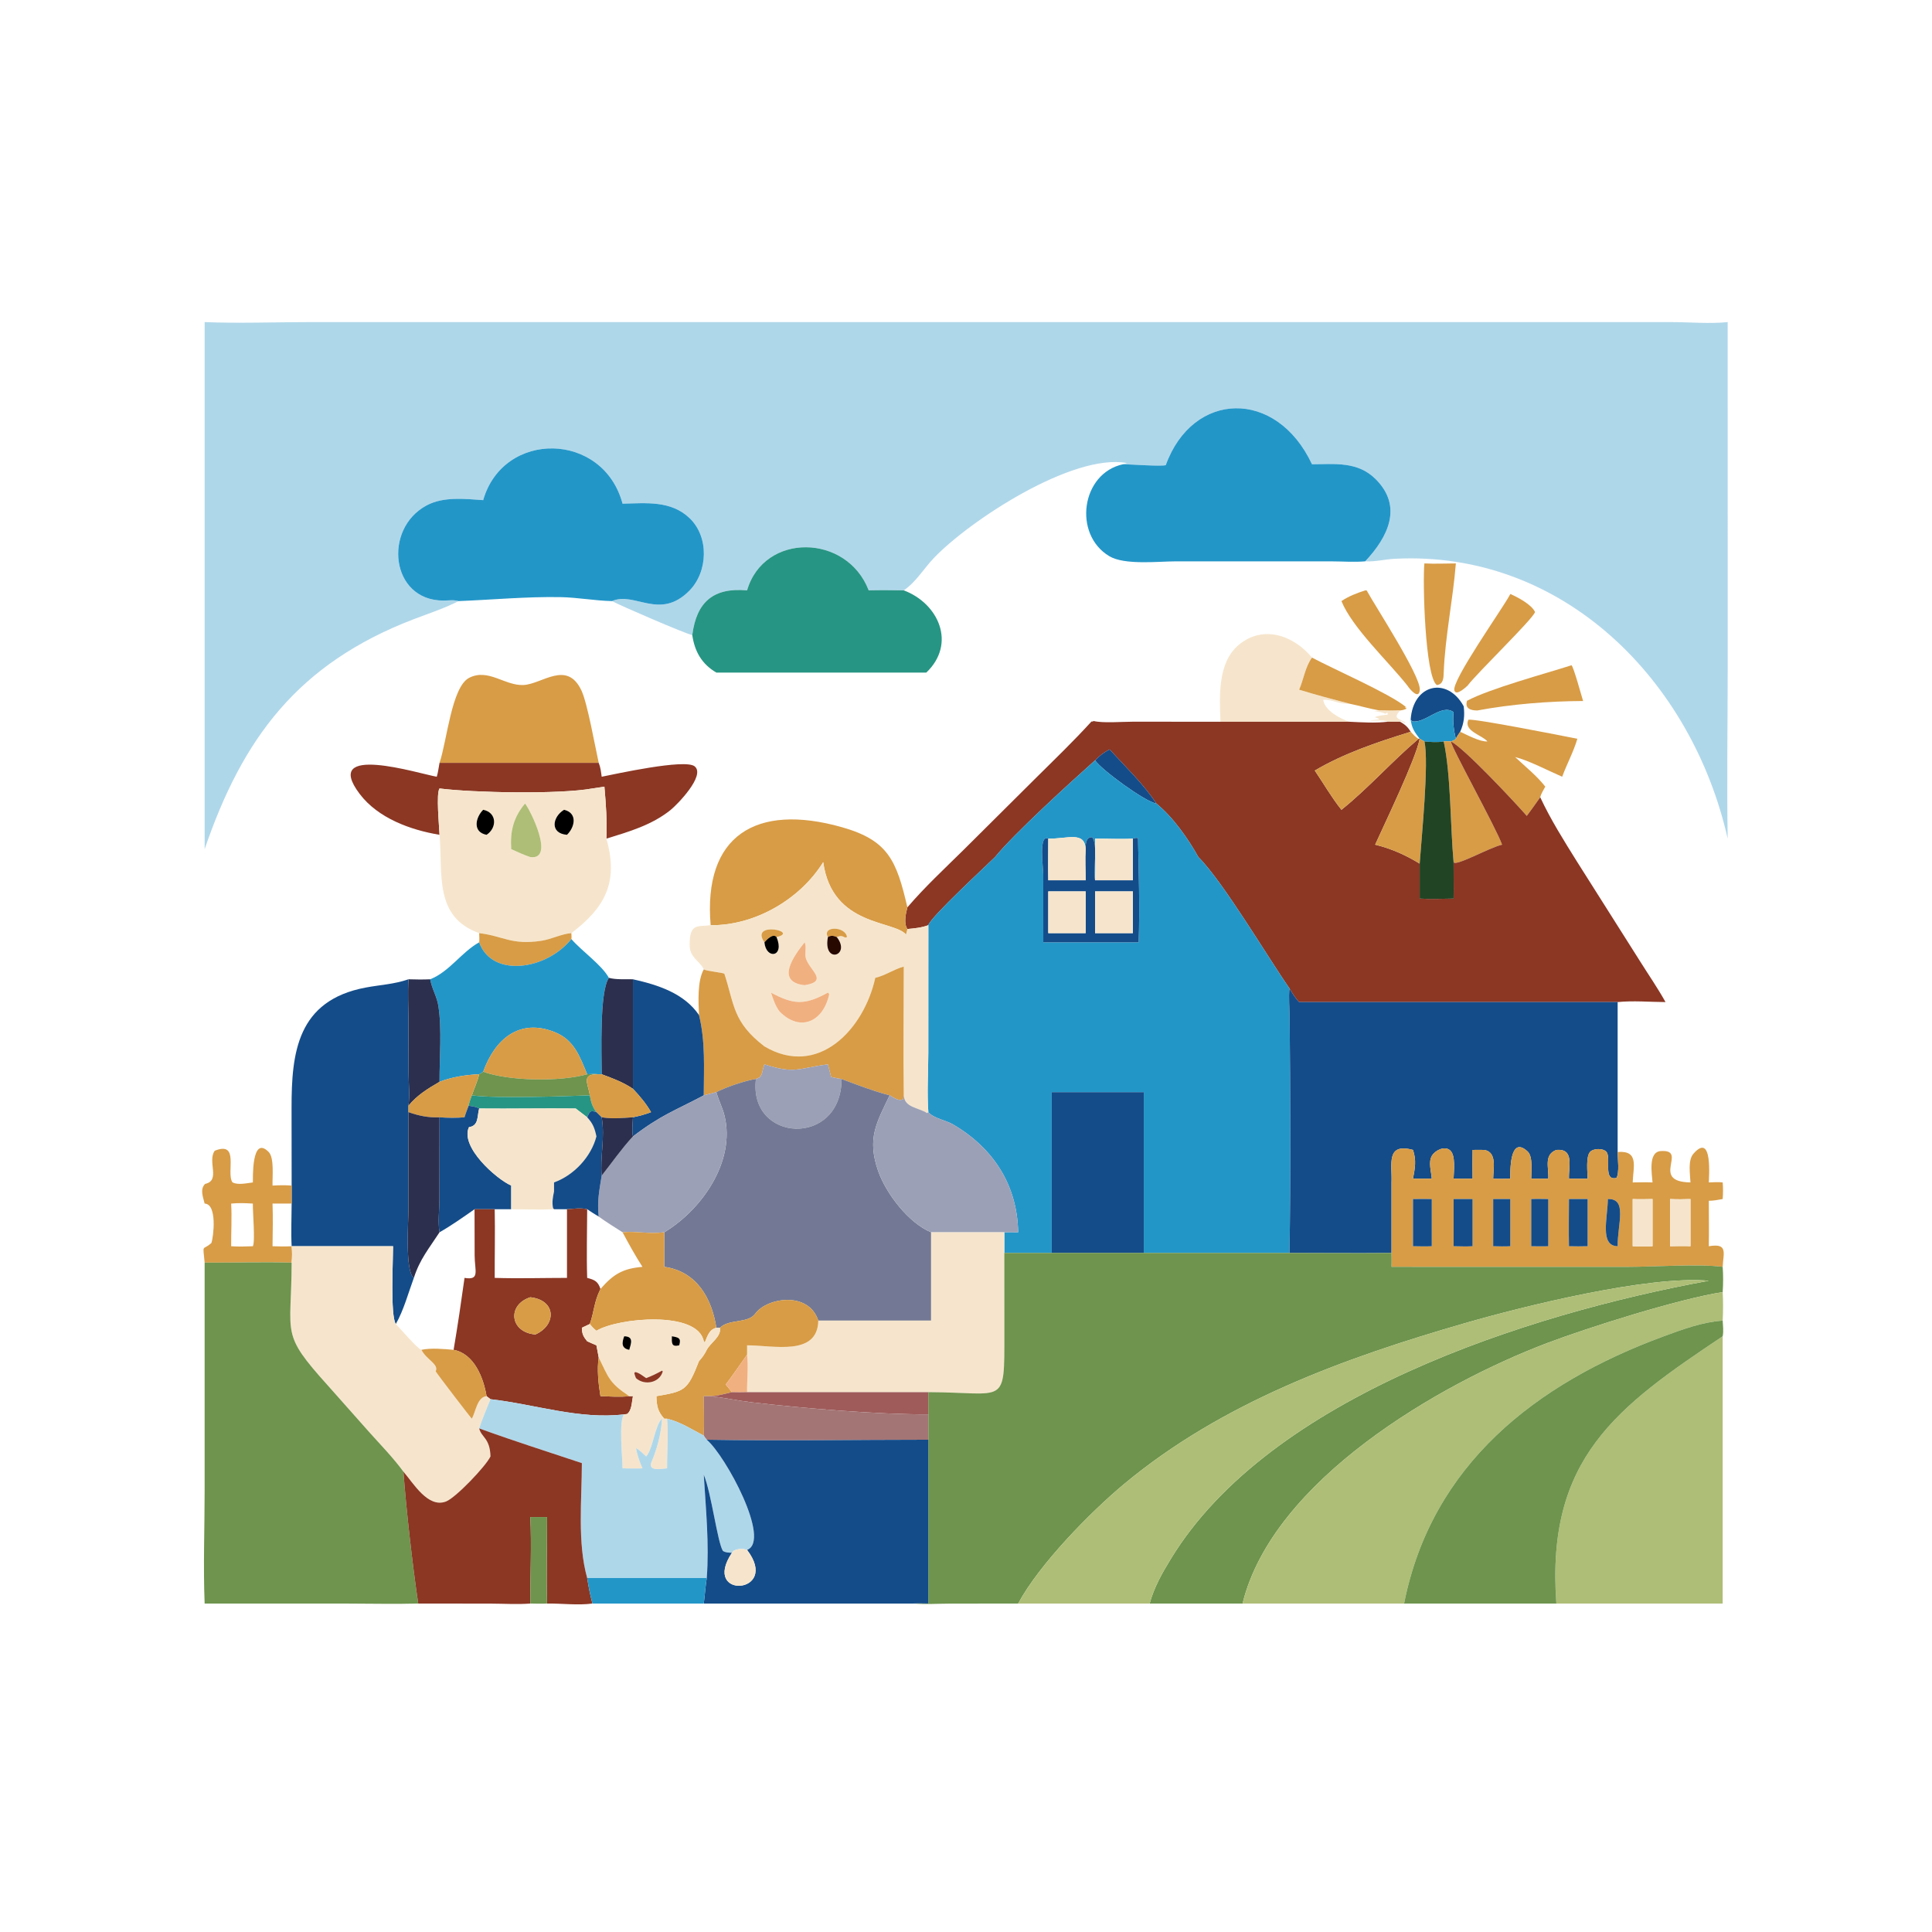 <?xml version="1.0" encoding="utf-8" ?>
<svg xmlns="http://www.w3.org/2000/svg" xmlns:xlink="http://www.w3.org/1999/xlink" width="1024" height="1024">
	<path fill="#AFD7EA" transform="scale(2 2)" d="M297.62 123.034L298.635 122.712C284.265 120.046 256.946 137.959 247.479 147.886C244.765 150.732 242.798 154.204 239.508 156.454C236.411 156.406 233.307 156.361 230.211 156.454C224.422 141.379 202.471 141.071 197.986 156.454C189.099 155.662 184.589 159.469 183.464 168.307C181.794 168.018 164.054 160.342 162.186 159.292C168.208 156.655 174.795 164.521 182.679 156.545C187.638 151.529 187.969 142.288 182.731 137.303C177.79 132.603 171.251 133.334 164.985 133.483C159.85 114.296 133.393 113.928 128.05 132.542C123.144 132.203 117.546 131.538 113.036 133.951C101.493 140.128 103.467 159.159 117.499 159.153C118.896 159.153 120.178 158.897 121.551 159.292C117.649 161.282 113.567 162.582 109.491 164.15C78.934 175.911 64.294 195.627 54.233 225.028L54.233 85.359C63.368 85.729 72.669 85.365 81.818 85.362L443.026 85.363C447.851 85.368 453.075 85.848 457.851 85.359L457.858 176.841C457.857 191.964 457.61 207.126 457.851 222.246C448.465 180.531 414.448 145.765 369.576 148.084C366.958 148.219 364.441 148.916 361.799 148.757C367.775 142.377 371.882 134.304 364.587 126.998C359.833 122.238 353.848 122.998 347.693 123.034C338.245 102.878 316.07 103.549 308.939 123.272C307.58 123.647 299.742 123.05 297.62 123.034Z"/>
	<path fill="#2396C8" transform="scale(2 2)" d="M361.799 148.757C358.895 149.017 355.859 148.77 352.936 148.767L311.553 148.765C306.981 148.765 298.045 149.821 293.981 147.396C284.287 141.612 286.531 125.391 297.62 123.034C299.742 123.05 307.58 123.647 308.939 123.272C316.07 103.549 338.245 102.878 347.693 123.034C353.848 122.998 359.833 122.238 364.587 126.998C371.882 134.304 367.775 142.377 361.799 148.757Z"/>
	<path fill="#2396C8" transform="scale(2 2)" d="M121.551 159.292C120.178 158.897 118.896 159.153 117.499 159.153C103.467 159.159 101.493 140.128 113.036 133.951C117.546 131.538 123.144 132.203 128.05 132.542C133.393 113.928 159.85 114.296 164.985 133.483C171.251 133.334 177.79 132.603 182.731 137.303C187.969 142.288 187.638 151.529 182.679 156.545C174.795 164.521 168.208 156.655 162.186 159.292C157.602 159.197 153.055 158.317 148.457 158.242C139.398 158.094 130.571 158.938 121.551 159.292Z"/>
	<path fill="#279583" transform="scale(2 2)" d="M230.211 156.454C233.307 156.361 236.411 156.406 239.508 156.454C248.711 159.896 253.523 170.559 245.483 178.239L189.837 178.239C185.97 175.989 184.075 172.603 183.464 168.307C184.589 159.469 189.099 155.662 197.986 156.454C202.471 141.071 224.422 141.379 230.211 156.454Z"/>
	<path fill="#D89C46" transform="scale(2 2)" d="M382.595 178.239C382.556 179.66 382.528 181.314 380.782 181.553C377.64 179.408 376.985 153.915 377.481 149.314C380.23 149.463 383.059 149.32 385.816 149.314C385.052 158.97 382.988 168.529 382.595 178.239Z"/>
	<path fill="#D89C46" transform="scale(2 2)" d="M355.496 159.292C357.518 157.949 359.508 157.205 361.799 156.454L362.182 156.474C364.51 160.736 376.471 179.09 376.263 182.768C376.102 185.59 373.61 182.695 372.996 181.714C367.951 175.337 358.348 166.357 355.496 159.292Z"/>
	<path fill="#D89C46" transform="scale(2 2)" d="M388.91 181.714C388.419 182.151 385.9 184.538 385.425 182.989C384.633 180.412 398.036 161.508 400.03 157.818L400.247 157.412C402.193 158.257 405.914 160.215 406.798 162.197C406.25 164.062 391.558 178.203 388.91 181.714Z"/>
	<path fill="#F6E5CC" transform="scale(2 2)" d="M347.693 174.269C345.883 176.768 345.496 179.997 344.29 182.78C348.693 184.132 353.111 185.301 357.562 186.472C355.132 186.759 353.019 185.301 350.664 185.459C351.025 188.29 355.155 190.459 357.562 191.267L323.437 191.267C323.195 184.586 322.626 175.691 328.226 170.942C334.664 165.483 342.82 168.359 347.693 174.269Z"/>
	<path fill="#D89C46" transform="scale(2 2)" d="M344.29 182.78C345.496 179.997 345.883 176.768 347.693 174.269C353.211 177.234 368.3 183.814 372.541 187.326L372.294 187.659L372.695 187.494L372.622 187.881C372.077 188.11 371.639 188.218 371.052 188.286C369.228 188.361 367.424 188.34 365.599 188.286C362.897 187.817 360.253 187.015 357.562 186.472C353.111 185.301 348.693 184.132 344.29 182.78Z"/>
	<path fill="#D89C46" transform="scale(2 2)" d="M391.486 188.286C389.772 188.268 388.129 187.803 388.783 185.71C394.855 182.469 409.6 178.505 416.466 176.299C417.013 176.718 419.123 184.433 419.537 185.774C410.322 185.818 400.551 186.602 391.486 188.286Z"/>
	<path fill="#D89C46" transform="scale(2 2)" d="M116.479 202.159C118.44 196.472 119.659 182.045 124.319 179.638C129.381 177.024 133.82 181.795 138.757 181.533C143.72 181.27 150.264 174.833 154.106 183.023C155.676 186.371 157.713 197.874 158.664 202.159L116.479 202.159Z"/>
	<path fill="#144C89" transform="scale(2 2)" d="M373.842 190.714C374.466 181.229 383.553 179.235 387.892 187.165C388.19 189.608 387.998 191.656 386.961 193.926C386.572 194.527 386.123 195.137 385.816 195.782C385.249 193.537 384.939 191.04 385.214 188.73C382.049 186.365 377.701 191.787 374.278 191.175L373.842 190.714Z"/>
	<path fill="#F6E5CC" transform="scale(2 2)" d="M367.77 191.267C366.539 190.675 364.501 191.097 363.103 190.978C364.658 190.633 366.904 190.87 364.321 190.064C365.372 189.596 366.652 189.533 367.787 189.373L367.652 188.794L367.194 189.154C366.199 188.723 365.189 188.604 364.126 188.443L365.599 188.286C367.424 188.34 369.228 188.361 371.052 188.286C369.119 190.376 370.505 190.343 372.507 191.492L372.232 191.599L371.04 191.013L371.052 191.267L367.77 191.267Z"/>
	<path fill="#2396C8" transform="scale(2 2)" d="M373.842 190.714L374.278 191.175C377.701 191.787 382.049 186.365 385.214 188.73C384.939 191.04 385.249 193.537 385.816 195.782C385.391 196.168 385.051 196.307 384.51 196.49C383.869 196.465 383.233 196.406 382.595 196.49C380.916 196.786 379.166 196.638 377.481 196.49L376.232 195.782L376.232 195.782C374.863 193.992 374.155 193.014 373.842 190.714Z"/>
	<path fill="#D89C46" transform="scale(2 2)" d="M385.816 195.782C386.123 195.137 386.572 194.527 386.961 193.926C388.666 194.703 392.262 196.64 394.187 196.49C392.85 194.832 387.739 193.721 389.145 190.741C390.594 190.359 414.449 195.064 418.016 195.782C417.008 199.235 415.234 202.463 413.993 205.844C410.491 204.33 405.013 201.476 401.532 200.629C404.26 203.213 407.18 205.492 409.517 208.463C409.053 209.345 408.417 210.31 408.173 211.275C407.024 212.949 405.816 214.581 404.615 216.218C401.469 212.603 387.922 198.134 384.51 196.49C384.414 197.684 396.531 219.492 398.064 223.848C394.656 224.63 385.678 229.729 385.214 228.47C384.342 219.057 384.527 205.374 382.595 196.49C383.233 196.406 383.869 196.465 384.51 196.49C385.051 196.307 385.391 196.168 385.816 195.782Z"/>
	<path fill="#8B3724" transform="scale(2 2)" d="M289.197 191.267L289.242 191.218L289.703 191.199L289.734 191.05C292.106 191.696 297.515 191.256 300.14 191.259L323.437 191.267L357.562 191.267C360.982 191.428 364.358 191.664 367.77 191.267L371.052 191.267C372.318 191.999 373.104 192.657 373.842 193.926L373.421 194.059C364.974 196.677 356.08 199.681 348.435 204.208C350.765 207.644 352.907 211.368 355.496 214.602C362.723 208.801 368.89 201.737 375.949 195.782L376.232 195.782L376.232 195.782C375.198 201.158 367.162 217.808 364.43 223.848C368.717 224.887 372.468 226.577 376.232 228.863L376.232 238.138C379.193 238.317 382.244 238.159 385.214 238.138C385.276 234.919 385.199 231.69 385.214 228.47C385.678 229.729 394.656 224.63 398.064 223.848C396.531 219.492 384.414 197.684 384.51 196.49C387.922 198.134 401.469 212.603 404.615 216.218C405.816 214.581 407.024 212.949 408.173 211.275C410.94 217.208 414.426 222.735 417.884 228.28L434.606 254.706C436.865 258.315 439.312 261.84 441.38 265.561C437.267 265.539 432.751 265.143 428.691 265.561L344.29 265.561C343.235 264.515 342.508 263.19 341.721 261.938C336.029 253.759 324.02 233.494 317.581 227.133C314.834 222.196 310.863 216.561 306.457 212.947C303.062 207.783 298.233 203.211 294.087 198.608C292.555 199.35 291.384 200.285 290.203 201.5C283.691 207.303 268.8 220.852 263.688 227.133C261.185 229.602 246.611 243.032 246.02 245.183C244.263 245.843 242.329 246.037 240.467 246.198C239.439 244.656 240.043 242.125 240.467 240.452C245.118 235.021 250.317 230.203 255.403 225.184L274.608 206.087C279.548 201.191 284.508 196.416 289.197 191.267Z"/>
	<path fill="#D89C46" transform="scale(2 2)" d="M348.435 204.208C356.08 199.681 364.974 196.677 373.421 194.059L373.842 193.926C374.458 194.564 375.129 195.402 375.949 195.782C368.89 201.737 362.723 208.801 355.496 214.602C352.907 211.368 350.765 207.644 348.435 204.208Z"/>
	<path fill="#D89C46" transform="scale(2 2)" d="M376.232 195.782L377.481 196.49C378.758 201.801 376.687 222.32 376.232 228.863C372.468 226.577 368.717 224.887 364.43 223.848C367.162 217.808 375.198 201.158 376.232 195.782Z"/>
	<path fill="#214424" transform="scale(2 2)" d="M377.481 196.49C379.166 196.638 380.916 196.786 382.595 196.49C384.527 205.374 384.342 219.057 385.214 228.47C385.199 231.69 385.276 234.919 385.214 238.138C382.244 238.159 379.193 238.317 376.232 238.138L376.232 228.863C376.687 222.32 378.758 201.801 377.481 196.49Z"/>
	<path fill="#144C89" transform="scale(2 2)" d="M290.203 201.5C291.384 200.285 292.555 199.35 294.087 198.608C298.233 203.211 303.062 207.783 306.457 212.947C303.52 212.527 291.856 203.982 290.203 201.5Z"/>
	<path fill="#2396C8" transform="scale(2 2)" d="M263.688 227.133C268.8 220.852 283.691 207.303 290.203 201.5C291.856 203.982 303.52 212.527 306.457 212.947C310.863 216.561 314.834 222.196 317.581 227.133C324.02 233.494 336.029 253.759 341.721 261.938C341.469 264.412 341.735 267.01 341.76 269.498C341.969 290.323 342.091 311.225 341.721 332.042L303.112 332.042L303.112 289.432L278.714 289.432L278.714 332.042L266.157 332.042L266.157 326.569C267.381 326.517 268.597 326.541 269.821 326.569C269.618 314.136 263.278 304.213 252.482 297.942C250.64 296.873 247.354 296.357 246.02 294.732C245.634 289.55 246.008 284.053 246.01 278.836L246.02 245.183C246.611 243.032 261.185 229.602 263.688 227.133ZM300.215 222.246C296.889 222.433 293.534 222.231 290.203 222.246C290.226 225.908 290.374 229.62 290.203 233.277C289.657 230.698 291.03 223.646 289.428 221.875C287.69 221.835 287.714 223.755 287.715 225.028C287.47 220.16 282.876 222.341 277.803 222.246C275.191 221.02 276.472 229.784 276.478 231.746L276.485 249.728L301.753 249.728C302.08 240.579 301.773 231.304 301.586 222.153C301.157 221.917 300.686 222.146 300.215 222.246Z"/>
	<path fill="#8B3724" transform="scale(2 2)" d="M116.479 202.159L158.664 202.159C159.15 203.363 159.278 204.568 159.451 205.844C162.937 205.164 181.536 201.018 184.09 203.087C187.066 205.498 179.437 213.276 177.661 214.695C172.673 218.678 166.696 220.395 160.698 222.246C160.91 217.629 160.577 213.058 160.172 208.463C159.123 208.651 158.06 208.79 157.006 208.952C148.14 210.554 125.395 210.084 116.479 208.952C115.539 210.247 116.401 219.067 116.479 221.232C108.794 219.956 100.2 216.839 95.327 210.406C85.011 196.787 111.072 205.051 115.747 205.844C116.108 204.699 116.241 203.349 116.479 202.159Z"/>
	<path fill="#F6E5CC" transform="scale(2 2)" d="M116.479 221.232C116.401 219.067 115.539 210.247 116.479 208.952C125.395 210.084 148.14 210.554 157.006 208.952C158.06 208.79 159.123 208.651 160.172 208.463C160.577 213.058 160.91 217.629 160.698 222.246C164.055 233.973 160.17 240.636 151.411 247.292C148.811 247.485 146.129 248.919 143.468 249.319C135.472 250.521 133.422 248.054 126.983 247.292C114.997 243.045 117.346 231.539 116.51 221.587L116.479 221.232ZM139.143 212.947C136.081 216.568 135.157 220.32 135.479 225.028C137.148 225.78 138.801 226.564 140.544 227.133C147.207 227.995 140.462 214.503 139.143 212.947ZM149.485 214.602C146.389 216.465 145.653 220.858 150.254 221.232C152.34 219.215 153.138 215.47 149.485 214.602ZM128.05 214.602C125.992 216.649 125.178 220.532 128.947 221.232C131.711 219.433 131.755 215.348 128.05 214.602Z"/>
	<path fill="#AEBE76" transform="scale(2 2)" d="M135.479 225.028C135.157 220.32 136.081 216.568 139.143 212.947C140.462 214.503 147.207 227.995 140.544 227.133C138.801 226.564 137.148 225.78 135.479 225.028Z"/>
	<path transform="scale(2 2)" d="M150.254 221.232C145.653 220.858 146.389 216.465 149.485 214.602C153.138 215.47 152.34 219.215 150.254 221.232Z"/>
	<path transform="scale(2 2)" d="M128.947 221.232C125.178 220.532 125.992 216.649 128.05 214.602C131.755 215.348 131.711 219.433 128.947 221.232Z"/>
	<path fill="#D89C46" transform="scale(2 2)" d="M188.328 245.183C186.309 221.453 200.32 212.763 223.117 219.217C235.444 222.707 237.584 228.088 240.467 240.452C240.043 242.125 239.439 244.656 240.467 246.198L240.467 246.198L240.244 247.463L240.176 247.193L240.17 247.765C237.275 243.836 220.547 245.725 218.16 228.47C212.05 238.332 200.008 245.338 188.328 245.183Z"/>
	<path fill="#144C89" transform="scale(2 2)" d="M300.215 222.246C300.686 222.146 301.157 221.917 301.586 222.153C301.773 231.304 302.08 240.579 301.753 249.728L276.485 249.728L276.478 231.746C276.472 229.784 275.191 221.02 277.803 222.246C277.8 225.919 277.732 229.605 277.803 233.277L287.715 233.277C287.713 230.569 287.53 227.721 287.715 225.028C287.714 223.755 287.69 221.835 289.428 221.875C291.03 223.646 289.657 230.698 290.203 233.277L300.215 233.277L300.215 222.246ZM277.803 236.23L277.803 247.292L287.715 247.292L287.715 236.23L277.803 236.23ZM290.203 236.23L290.203 247.292L300.215 247.292L300.215 236.23L290.203 236.23Z"/>
	<path fill="#F6E5CC" transform="scale(2 2)" d="M277.803 222.246C282.876 222.341 287.47 220.16 287.715 225.028C287.53 227.721 287.713 230.569 287.715 233.277L277.803 233.277C277.732 229.605 277.8 225.919 277.803 222.246Z"/>
	<path fill="#F6E5CC" transform="scale(2 2)" d="M290.203 222.246C293.534 222.231 296.889 222.433 300.215 222.246L300.215 233.277L290.203 233.277C290.374 229.62 290.226 225.908 290.203 222.246Z"/>
	<path fill="#F6E5CC" transform="scale(2 2)" d="M188.328 245.183C200.008 245.338 212.05 238.332 218.16 228.47C220.547 245.725 237.275 243.836 240.17 247.765L240.176 247.193L240.244 247.463L240.467 246.198L240.467 246.198C242.329 246.037 244.263 245.843 246.02 245.183L246.01 278.836C246.008 284.053 245.634 289.55 246.02 294.732L245.685 294.971C243.332 293.466 239.718 293.559 239.508 290.276C239.351 278.909 239.496 267.524 239.508 256.156C236.888 256.862 234.687 258.499 231.959 259.139C228.937 272.832 216.807 285.716 202.58 277.304C194.158 270.829 194.652 266.285 191.976 258.089C191.873 257.774 187.396 257.388 186.504 256.908C185.633 254.798 182.779 253.866 182.762 250.485C182.732 244.528 184.83 245.667 188.328 245.183ZM221.751 248.33C222.776 247.927 223.087 247.992 224.029 248.476L224.467 248.33C224.065 245.396 217.737 245.352 219.404 248.33C218.026 255.679 225.67 253.29 221.751 248.33ZM205.785 248.33C212.111 246.893 198.546 243.953 202.58 249.728C203.027 254.368 208.036 253.657 205.785 248.33ZM213.231 249.728C210.3 253.408 205.418 260.228 213.231 261.086C219.665 260.057 214.602 257.205 213.584 254.023C213.148 252.659 213.834 250.938 213.231 249.728ZM219.404 263.057C213.141 266.496 210.276 266.226 204.317 263.057C204.93 264.819 205.459 266.627 206.64 268.106C212.011 273.508 218.118 270.9 219.749 263.505C219.513 263.086 219.663 263.2 219.404 263.057Z"/>
	<path fill="#F6E5CC" transform="scale(2 2)" d="M277.803 247.292L277.803 236.23L287.715 236.23L287.715 247.292L277.803 247.292Z"/>
	<path fill="#F6E5CC" transform="scale(2 2)" d="M290.203 247.292L290.203 236.23L300.215 236.23L300.215 247.292L290.203 247.292Z"/>
	<path fill="#D89C46" transform="scale(2 2)" d="M205.785 248.33C204.857 247.278 203.229 249.004 202.58 249.728C198.546 243.953 212.111 246.893 205.785 248.33Z"/>
	<path fill="#D89C46" transform="scale(2 2)" d="M221.751 248.33C220.822 247.966 220.31 247.837 219.404 248.33C217.737 245.352 224.065 245.396 224.467 248.33L224.029 248.476C223.087 247.992 222.776 247.927 221.751 248.33Z"/>
	<path fill="#D89C46" transform="scale(2 2)" d="M126.983 247.292C133.422 248.054 135.472 250.521 143.468 249.319C146.129 248.919 148.811 247.485 151.411 247.292C151.432 247.803 151.51 248.356 151.411 248.858C144.859 257.032 130.39 259.257 126.983 249.728C127.09 248.934 127.009 248.095 126.983 247.292Z"/>
	<path fill="#270900" transform="scale(2 2)" d="M219.404 248.33C220.31 247.837 220.822 247.966 221.751 248.33C225.67 253.29 218.026 255.679 219.404 248.33Z"/>
	<path transform="scale(2 2)" d="M202.58 249.728C203.229 249.004 204.857 247.278 205.785 248.33C208.036 253.657 203.027 254.368 202.58 249.728Z"/>
	<path fill="#2396C8" transform="scale(2 2)" d="M126.983 249.728C130.39 259.257 144.859 257.032 151.411 248.858C154.175 252.055 159.438 255.667 161.361 259.139C158.838 262.851 159.441 279.273 159.451 284.688L158.664 284.688C157.63 284.561 156.643 284.628 155.609 284.688C153.633 279.981 152.202 275.625 147.033 273.537C137.658 269.75 131.151 275.383 128.05 284.021C127.703 284.251 127.359 284.508 126.983 284.688C123.514 284.84 119.734 285.416 116.479 286.691C116.449 280.236 117.147 272.881 116.169 266.559C115.791 264.116 114.414 261.962 114.007 259.52C119.143 257.48 122.264 252.35 126.983 249.728Z"/>
	<path fill="#F1B080" transform="scale(2 2)" d="M213.231 261.086C205.418 260.228 210.3 253.408 213.231 249.728C213.834 250.938 213.148 252.659 213.584 254.023C214.602 257.205 219.665 260.057 213.231 261.086Z"/>
	<path fill="#D89C46" transform="scale(2 2)" d="M231.959 259.139C234.687 258.499 236.888 256.862 239.508 256.156C239.496 267.524 239.351 278.909 239.508 290.276L239.353 291.308C238.124 291.93 236.834 290.849 235.77 290.276C231.452 289.155 227.206 287.515 223.031 285.949C222.1 285.834 221.181 285.611 220.263 285.42L219.404 282.067C211.485 283.074 210.804 284.704 202.58 282.067L202.443 282.443C202.057 283.531 202.123 284.586 201.34 285.5L200.329 285.949C197.515 286.346 192.378 288.112 189.837 289.432L186.504 290.276C186.522 283.11 186.975 276.016 185.244 269.006C185.089 265.598 184.769 259.962 186.504 256.908C187.396 257.388 191.873 257.774 191.976 258.089C194.652 266.285 194.158 270.829 202.58 277.304C216.807 285.716 228.937 272.832 231.959 259.139Z"/>
	<path fill="#2C2F4D" transform="scale(2 2)" d="M159.451 284.688C159.441 279.273 158.838 262.851 161.361 259.139C163.383 259.68 165.647 259.444 167.734 259.52L167.734 288.543C165.109 286.767 162.399 285.786 159.451 284.688Z"/>
	<path fill="#2C2F4D" transform="scale(2 2)" d="M108.251 259.52C110.198 259.584 112.059 259.611 114.007 259.52C114.414 261.962 115.791 264.116 116.169 266.559C117.147 272.881 116.449 280.236 116.479 286.691C113.371 288.505 110.562 290.2 108.251 293.028C108.618 290.26 108.295 287.232 108.284 284.432L108.239 269.992C108.209 266.502 108.04 263.006 108.251 259.52Z"/>
	<path fill="#144C89" transform="scale(2 2)" d="M167.734 259.52C174.283 260.984 181.276 263.188 185.244 269.006C186.975 276.016 186.522 283.11 186.504 290.276L186.323 290.374C178.684 294.436 175.349 295.385 167.734 301.166C167.433 299.564 167.667 297.722 167.734 296.091C169.4 295.744 170.951 295.352 172.538 294.732C171.205 292.416 169.566 290.479 167.734 288.543L167.734 259.52Z"/>
	<path fill="#144C89" transform="scale(2 2)" d="M77.289 314.187L77.266 293.563C77.254 279.019 78.732 265.118 96.926 261.708C100.804 260.982 104.475 260.839 108.251 259.52C108.04 263.006 108.209 266.502 108.239 269.992L108.284 284.432C108.295 287.232 108.618 290.26 108.251 293.028L108.251 294.732L108.247 320.543C108.248 323.486 107.278 337.022 109.673 338.655C108.23 342.559 106.972 347.278 104.892 350.877C103.417 348.672 104.167 333.972 104.169 330.266L77.289 330.266C77.094 326.533 77.278 322.705 77.289 318.962L77.289 314.187Z"/>
	<path fill="#144C89" transform="scale(2 2)" d="M341.721 261.938C342.508 263.19 343.235 264.515 344.29 265.561L428.691 265.561L428.691 305.291C428.689 306.961 429.223 310.826 428.362 312.175C424.689 313.024 427.106 306.79 425.69 305.224C424.797 304.235 422.185 304.311 421.347 305.308C420.24 306.625 420.716 310.663 420.736 312.361L415.793 312.361C415.667 309.071 417.254 304.349 412.455 304.74C409.059 306.03 410.48 309.376 410.311 312.361C408.805 312.362 407.296 312.382 405.791 312.361C405.786 310.551 406.3 306.516 404.846 305.162C399.943 300.596 400.244 310.884 400.247 312.361C398.737 312.382 397.216 312.445 395.708 312.361C395.736 309.732 396.809 305.295 393.329 304.74C392.303 304.733 391.276 304.712 390.25 304.74C390.195 307.281 390.226 309.82 390.25 312.361C388.572 312.364 386.892 312.385 385.214 312.361C385.263 310.436 385.821 306.23 384.321 304.875C382.868 303.563 380.349 304.843 379.488 306.257C378.458 307.949 379.306 310.479 379.437 312.361L374.458 312.361C374.987 309.584 375.395 307.495 374.458 304.74C367.175 302.789 368.98 308.594 368.77 313.357L368.77 332.042C359.759 332.147 350.734 332.044 341.721 332.042C342.091 311.225 341.969 290.323 341.76 269.498C341.735 267.01 341.469 264.412 341.721 261.938Z"/>
	<path fill="#F1B080" transform="scale(2 2)" d="M204.317 263.057C210.276 266.226 213.141 266.496 219.404 263.057C219.663 263.2 219.513 263.086 219.749 263.505C218.118 270.9 212.011 273.508 206.64 268.106C205.459 266.627 204.93 264.819 204.317 263.057Z"/>
	<path fill="#D89C46" transform="scale(2 2)" d="M128.05 284.021C131.151 275.383 137.658 269.75 147.033 273.537C152.202 275.625 153.633 279.981 155.609 284.688C148.615 286.688 134.961 286.544 128.05 284.021Z"/>
	<path fill="#9CA0B6" transform="scale(2 2)" d="M200.329 285.949L201.34 285.5C202.123 284.586 202.057 283.531 202.443 282.443L202.58 282.067C210.804 284.704 211.485 283.074 219.404 282.067L220.263 285.42C221.181 285.611 222.1 285.834 223.031 285.949C222.985 304.155 198.269 302.854 200.329 285.949Z"/>
	<path fill="#6E944D" transform="scale(2 2)" d="M126.983 284.688C127.359 284.508 127.703 284.251 128.05 284.021C134.961 286.544 148.615 286.688 155.609 284.688C156.643 284.628 157.63 284.561 158.664 284.688C153.851 284.577 155.871 287.155 156.303 290.276C149.415 290.528 131.412 291.162 125.047 290.276C125.666 288.405 126.547 286.612 126.983 284.688Z"/>
	<path fill="#D89C46" transform="scale(2 2)" d="M116.479 286.691C119.734 285.416 123.514 284.84 126.983 284.688C126.547 286.612 125.666 288.405 125.047 290.276C124.753 291.165 124.351 292.108 124.193 293.028C123.812 294.042 123.408 295.05 123.106 296.091C120.87 296.305 118.716 296.272 116.479 296.091C113.534 296.229 111.015 295.702 108.251 294.732L108.251 293.028C110.562 290.2 113.371 288.505 116.479 286.691Z"/>
	<path fill="#D89C46" transform="scale(2 2)" d="M156.303 290.276C155.871 287.155 153.851 284.577 158.664 284.688L159.451 284.688C162.399 285.786 165.109 286.767 167.734 288.543C169.566 290.479 171.205 292.416 172.538 294.732C170.951 295.352 169.4 295.744 167.734 296.091C165.007 296.292 162.159 296.561 159.451 296.091L158.057 294.732C156.948 293.317 156.615 292.002 156.303 290.276Z"/>
	<path fill="#737994" transform="scale(2 2)" d="M189.837 289.432C192.378 288.112 197.515 286.346 200.329 285.949C198.269 302.854 222.985 304.155 223.031 285.949C227.206 287.515 231.452 289.155 235.77 290.276C232.287 297.548 229.701 301.725 232.743 310.389C234.829 316.327 240.821 324.134 246.755 326.569L246.755 349.982L216.859 349.982C214.281 342.072 203.211 343.875 200.127 348.161C198.238 350.785 193.194 349.48 190.798 351.869L189.837 351.869C188.626 343.954 184.558 336.911 176.043 335.728C176.033 332.674 176.098 329.623 176.043 326.569C185.992 320.577 194.988 307.759 191.99 295.637C191.488 293.609 190.496 291.705 189.91 289.69L189.837 289.432Z"/>
	<path fill="#9CA0B6" transform="scale(2 2)" d="M186.504 290.276L189.837 289.432L189.91 289.69C190.496 291.705 191.488 293.609 191.99 295.637C194.988 307.759 185.992 320.577 176.043 326.569C171.846 327.087 168.539 326.197 164.985 326.569C162.868 325.21 160.698 323.885 158.664 322.405C158.205 318.417 158.826 315.469 159.451 311.56C162.222 308.055 164.694 304.462 167.734 301.166C175.349 295.385 178.684 294.436 186.323 290.374L186.504 290.276Z"/>
	<path fill="#144C89" transform="scale(2 2)" d="M278.714 332.042L278.714 289.432L303.112 289.432L303.112 332.042L278.714 332.042Z"/>
	<path fill="#279583" transform="scale(2 2)" d="M125.047 290.276C131.412 291.162 149.415 290.528 156.303 290.276C156.615 292.002 156.948 293.317 158.057 294.732C156.396 294.151 156.253 294.581 155.609 296.091L152.562 293.766C144.038 293.675 135.509 293.852 126.983 293.766C126.112 293.265 125.169 293.18 124.193 293.028C124.351 292.108 124.753 291.165 125.047 290.276Z"/>
	<path fill="#9CA0B6" transform="scale(2 2)" d="M239.508 290.276C239.718 293.559 243.332 293.466 245.685 294.971L246.02 294.732C247.354 296.357 250.64 296.873 252.482 297.942C263.278 304.213 269.618 314.136 269.821 326.569C268.597 326.541 267.381 326.517 266.157 326.569L246.755 326.569C240.821 324.134 234.829 316.327 232.743 310.389C229.701 301.725 232.287 297.548 235.77 290.276C236.834 290.849 238.124 291.93 239.353 291.308L239.508 290.276Z"/>
	<path fill="#144C89" transform="scale(2 2)" d="M124.193 293.028C125.169 293.18 126.112 293.265 126.983 293.766C126.414 295.846 126.916 298.321 124.281 298.708C121.849 303.922 131.547 312.475 135.479 314.187L135.479 315.774L135.479 320.46L131.102 320.46L125.757 320.46C122.733 322.572 119.683 324.739 116.479 326.569C116.011 323.846 116.451 320.488 116.456 317.685L116.479 296.091C118.716 296.272 120.87 296.305 123.106 296.091C123.408 295.05 123.812 294.042 124.193 293.028Z"/>
	<path fill="#F6E5CC" transform="scale(2 2)" d="M126.983 293.766C135.509 293.852 144.038 293.675 152.562 293.766L155.609 296.091C157.13 297.733 157.609 299.009 158.057 301.166C156.659 306.567 152.099 311.465 146.825 313.357L146.825 315.774C146.505 317.241 146.253 318.646 146.563 320.135L146.825 320.46C143.071 320.637 139.241 320.471 135.479 320.46L135.479 315.774L135.479 314.187C131.547 312.475 121.849 303.922 124.281 298.708C126.916 298.321 126.414 295.846 126.983 293.766Z"/>
	<path fill="#144C89" transform="scale(2 2)" d="M155.609 296.091C156.253 294.581 156.396 294.151 158.057 294.732L159.451 296.091C160.387 301.565 158.981 306.591 159.451 311.56C158.826 315.469 158.205 318.417 158.664 322.405C157.616 321.8 156.616 321.129 155.609 320.46C153.91 320.043 151.98 320.343 150.254 320.46L146.825 320.46L146.563 320.135C146.253 318.646 146.505 317.241 146.825 315.774L146.825 313.357C152.099 311.465 156.659 306.567 158.057 301.166C157.609 299.009 157.13 297.733 155.609 296.091Z"/>
	<path fill="#2C2F4D" transform="scale(2 2)" d="M108.251 294.732C111.015 295.702 113.534 296.229 116.479 296.091L116.456 317.685C116.451 320.488 116.011 323.846 116.479 326.569C113.676 330.878 111.273 333.671 109.673 338.655C107.278 337.022 108.248 323.486 108.247 320.543L108.251 294.732Z"/>
	<path fill="#2C2F4D" transform="scale(2 2)" d="M159.451 296.091C162.159 296.561 165.007 296.292 167.734 296.091C167.667 297.722 167.433 299.564 167.734 301.166C164.694 304.462 162.222 308.055 159.451 311.56C158.981 306.591 160.387 301.565 159.451 296.091Z"/>
	<path fill="#D89C46" transform="scale(2 2)" d="M410.311 312.361C410.48 309.376 409.059 306.03 412.455 304.74C417.254 304.349 415.667 309.071 415.793 312.361L420.736 312.361C420.716 310.663 420.24 306.625 421.347 305.308C422.185 304.311 424.797 304.235 425.69 305.224C427.106 306.79 424.689 313.024 428.362 312.175C429.223 310.826 428.689 306.961 428.691 305.291C434.403 304.836 432.824 309.161 432.682 313.357C434.428 313.344 436.198 313.272 437.941 313.357C437.795 311.196 436.693 305.286 440.1 305.049C447.583 304.528 437.068 313.177 447.994 313.357C447.906 311.158 447.24 307.507 448.78 305.747C454.016 299.764 452.826 312.587 452.855 313.357C454.081 313.307 455.308 313.211 456.53 313.357C456.659 314.856 456.643 316.258 456.53 317.757C455.301 317.978 454.108 318.221 452.855 318.219C452.863 322.233 452.917 326.253 452.855 330.266C458.017 329.384 456.706 332.028 456.53 335.728C450.084 334.884 438.293 335.735 431.229 335.735L368.77 335.728C368.81 334.498 368.788 333.272 368.77 332.042L368.77 313.357C368.98 308.594 367.175 302.789 374.458 304.74C375.395 307.495 374.987 309.584 374.458 312.361L379.437 312.361C379.306 310.479 378.458 307.949 379.488 306.257C380.349 304.843 382.868 303.563 384.321 304.875C385.821 306.23 385.263 310.436 385.214 312.361C386.892 312.385 388.572 312.364 390.25 312.361C390.226 309.82 390.195 307.281 390.25 304.74C391.276 304.712 392.303 304.733 393.329 304.74C396.809 305.295 395.736 309.732 395.708 312.361C397.216 312.445 398.737 312.382 400.247 312.361C400.244 310.884 399.943 300.596 404.846 305.162C406.3 306.516 405.786 310.551 405.791 312.361C407.296 312.382 408.805 312.362 410.311 312.361ZM374.458 317.757L374.458 330.266C376.11 330.279 377.788 330.349 379.437 330.266L379.437 317.757C377.779 317.751 376.114 317.713 374.458 317.757ZM405.791 317.757L405.791 330.266C407.294 330.279 408.809 330.33 410.311 330.266L410.311 317.757C408.808 317.744 407.293 317.693 405.791 317.757ZM385.214 317.757L385.214 330.266C386.889 330.292 388.577 330.36 390.25 330.266L390.25 317.757L385.214 317.757ZM395.708 317.757L395.708 330.266C397.221 330.297 398.735 330.352 400.247 330.266L400.247 317.757L395.708 317.757ZM415.793 317.757C415.779 321.923 415.714 326.101 415.793 330.266C417.442 330.292 419.088 330.327 420.736 330.266L420.736 317.757L415.793 317.757ZM426.098 317.757C426.05 322.73 423.868 330.181 428.691 330.266C428.674 324.267 431.33 317.608 426.098 317.757ZM432.682 317.757L432.682 330.266C434.438 330.307 436.185 330.355 437.941 330.266L437.941 317.757C436.196 317.776 434.423 317.857 432.682 317.757ZM442.595 317.757L442.595 330.266C444.389 330.238 446.204 330.159 447.994 330.266L447.994 317.757C446.18 317.84 444.409 317.845 442.595 317.757Z"/>
	<path fill="#D89C46" transform="scale(2 2)" d="M72.224 314.187C73.932 314.097 75.582 314.056 77.289 314.187L77.289 318.962L72.224 318.962C72.363 322.726 72.27 326.5 72.224 330.266C73.918 330.316 75.596 330.37 77.289 330.266C77.439 331.691 77.434 333.183 77.289 334.61C69.63 334.385 61.9 334.643 54.233 334.61C53.731 329.255 53.569 331.644 56.042 329.378C56.577 327.741 57.628 319.083 54.233 318.962C53.828 317.254 52.914 315.185 54.352 313.747C58.553 312.849 54.887 307.834 56.904 304.958C63.596 302.295 59.868 310.79 61.591 313.319C63.014 314.138 65.442 313.539 67.009 313.357C67.067 312.6 66.572 300.641 71.189 305.271C72.743 306.829 72.148 312.079 72.224 314.187ZM61.261 318.962C61.473 322.726 61.236 326.499 61.261 330.266C63.189 330.4 65.08 330.344 67.009 330.266C67.674 329.038 66.956 321.191 67.009 318.962C65.075 318.838 63.194 318.772 61.261 318.962Z"/>
	<path fill="#144C89" transform="scale(2 2)" d="M374.458 330.266L374.458 317.757C376.114 317.713 377.779 317.751 379.437 317.757L379.437 330.266C377.788 330.349 376.11 330.279 374.458 330.266Z"/>
	<path fill="#144C89" transform="scale(2 2)" d="M405.791 330.266L405.791 317.757C407.293 317.693 408.808 317.744 410.311 317.757L410.311 330.266C408.809 330.33 407.294 330.279 405.791 330.266Z"/>
	<path fill="#144C89" transform="scale(2 2)" d="M385.214 330.266L385.214 317.757L390.25 317.757L390.25 330.266C388.577 330.36 386.889 330.292 385.214 330.266Z"/>
	<path fill="#144C89" transform="scale(2 2)" d="M395.708 330.266L395.708 317.757L400.247 317.757L400.247 330.266C398.735 330.352 397.221 330.297 395.708 330.266Z"/>
	<path fill="#144C89" transform="scale(2 2)" d="M415.793 330.266C415.714 326.101 415.779 321.923 415.793 317.757L420.736 317.757L420.736 330.266C419.088 330.327 417.442 330.292 415.793 330.266Z"/>
	<path fill="#144C89" transform="scale(2 2)" d="M428.691 330.266C423.868 330.181 426.05 322.73 426.098 317.757C431.33 317.608 428.674 324.267 428.691 330.266Z"/>
	<path fill="#F6E5CC" transform="scale(2 2)" d="M432.682 330.266L432.682 317.757C434.423 317.857 436.196 317.776 437.941 317.757L437.941 330.266C436.185 330.355 434.438 330.307 432.682 330.266Z"/>
	<path fill="#F6E5CC" transform="scale(2 2)" d="M442.595 330.266L442.595 317.757C444.409 317.845 446.18 317.84 447.994 317.757L447.994 330.266C446.204 330.159 444.389 330.238 442.595 330.266Z"/>
	<path fill="#8B3724" transform="scale(2 2)" d="M125.757 320.46L131.102 320.46C131.228 326.522 131.084 332.591 131.102 338.655C137.468 338.852 143.883 338.655 150.254 338.655L150.254 320.46C151.98 320.343 153.91 320.043 155.609 320.46C155.597 326.509 155.411 332.611 155.609 338.655C157.613 339.168 158.488 339.605 159.126 341.59C157.356 345.144 157.489 347.568 156.303 350.877L154.203 351.869C154.235 353.498 154.577 354.192 155.609 355.452C156.422 355.813 157.232 356.188 158.057 356.524L158.664 359.746C158.163 362.817 158.598 366.904 159.126 369.996C161.576 370.072 164.333 370.289 166.76 369.996L167.734 369.996C167.414 371.504 167.471 373.764 166.186 374.724L165.422 374.817L165.422 374.817C153.536 376.257 141.756 372.14 129.982 370.803L128.947 369.996C128.114 365.074 125.667 358.767 120.211 357.716C121.285 351.385 122.22 345.015 123.106 338.655C127.266 339.346 125.794 336.834 125.785 332.679L125.757 320.46ZM140.544 343.787C134.335 345.769 135.055 353.084 141.881 353.65C147.522 351.146 147.456 344.554 140.544 343.787Z"/>
	<path fill="#D89C46" transform="scale(2 2)" d="M164.985 326.569C168.539 326.197 171.846 327.087 176.043 326.569C176.098 329.623 176.033 332.674 176.043 335.728C184.558 336.911 188.626 343.954 189.837 351.869C187.877 352.371 187.525 354.07 186.767 355.76L186.504 355.452C184.934 347.248 163.82 349.185 158.057 352.67C157.369 352.122 156.843 351.57 156.303 350.877C157.489 347.568 157.356 345.144 159.126 341.59C162.533 337.691 165.016 336.177 170.253 335.728C168.35 332.748 166.645 329.688 164.985 326.569Z"/>
	<path fill="#F6E5CC" transform="scale(2 2)" d="M246.755 326.569L266.157 326.569L266.157 332.042L266.166 353.286C266.161 372.908 266.686 368.992 246.02 368.934L197.986 368.934C197.952 365.654 198.361 362.229 197.986 358.98L197.986 356.524C204.924 356.508 216.656 359.527 216.859 349.982L246.755 349.982L246.755 326.569Z"/>
	<path fill="#F6E5CC" transform="scale(2 2)" d="M77.289 330.266L104.169 330.266C104.167 333.972 103.417 348.672 104.892 350.877C105.957 351.929 110.653 357.48 111.678 357.716C113.069 360.397 116.366 361.498 115.462 363.424C115.925 364.228 124.778 375.772 125.047 375.978C126.09 374.068 126.461 370.232 128.947 369.996L129.982 370.803C128.957 373.362 127.844 375.917 126.983 378.536L126.983 378.536C127.553 380.939 129.853 381.068 129.982 385.97C128.772 388.542 120.78 396.922 118.192 397.916C113.382 399.762 109.494 392.963 106.912 390.012C104.21 386.328 100.953 382.989 97.903 379.589L86.898 367.19C74.192 353.086 77.225 354.141 77.289 334.61C77.434 333.183 77.439 331.691 77.289 330.266Z"/>
	<path fill="#6E944D" transform="scale(2 2)" d="M266.157 332.042L278.714 332.042L303.112 332.042L341.721 332.042C350.734 332.044 359.759 332.147 368.77 332.042C368.788 333.272 368.81 334.498 368.77 335.728L431.229 335.735C438.293 335.735 450.084 334.884 456.53 335.728C456.688 337.982 456.68 340.162 456.53 342.415C444.733 344.262 420.953 351.784 410.004 355.93C381.457 366.741 337.293 392.269 329.291 424.955L304.67 424.955C305.862 420.576 308.006 416.841 310.359 412.996C336.577 370.144 404.526 348.278 452.855 339.409C436.731 337.963 403.556 346.222 388.305 350.625C356.112 359.92 323.893 371.603 297.786 393.378C288.984 400.719 275.433 414.516 269.821 424.955L251.718 424.975C248.529 424.986 245.304 425.211 242.123 424.955C243.41 424.871 244.729 424.943 246.02 424.955L246.02 381.539L246.02 374.817L246.02 368.934C266.686 368.992 266.161 372.908 266.166 353.286L266.157 332.042Z"/>
	<path fill="#6E944D" transform="scale(2 2)" d="M54.233 334.61C61.9 334.643 69.63 334.385 77.289 334.61C77.225 354.141 74.192 353.086 86.898 367.19L97.903 379.589C100.953 382.989 104.21 386.328 106.912 390.012C107.696 400.439 109.292 414.482 110.834 424.955C104.543 425.128 98.199 424.964 91.904 424.963L54.233 424.955C53.837 415.074 54.23 405.026 54.231 395.121L54.233 334.61Z"/>
	<path fill="#AEBE76" transform="scale(2 2)" d="M329.291 424.955C337.293 392.269 381.457 366.741 410.004 355.93C420.953 351.784 444.733 344.262 456.53 342.415C456.669 344.96 456.663 347.439 456.53 349.982C451.197 350.338 445.899 352.298 440.907 354.134C406.983 366.615 379.38 388.187 372.1 424.955L412.455 424.955C409.615 386.375 428.673 372.747 456.53 354.13L456.53 424.955L269.821 424.955C275.433 414.516 288.984 400.719 297.786 393.378C323.893 371.603 356.112 359.92 388.305 350.625C403.556 346.222 436.731 337.963 452.855 339.409C404.526 348.278 336.577 370.144 310.359 412.996C308.006 416.841 305.862 420.576 304.67 424.955L329.291 424.955Z"/>
	<path fill="#D89C46" transform="scale(2 2)" d="M141.881 353.65C135.055 353.084 134.335 345.769 140.544 343.787C147.456 344.554 147.522 351.146 141.881 353.65Z"/>
	<path fill="#D89C46" transform="scale(2 2)" d="M190.798 351.869C193.194 349.48 198.238 350.785 200.127 348.161C203.211 343.875 214.281 342.072 216.859 349.982C216.656 359.527 204.924 356.508 197.986 356.524L197.986 358.98C196.116 361.63 194.289 364.333 192.322 366.911L193.973 368.934C192.138 369.359 190.213 369.944 188.328 369.996L186.504 369.996C186.51 373.469 186.647 376.994 186.504 380.461C183.461 378.859 180.154 376.742 176.785 375.978L176.043 375.978C174.278 374.047 174.016 372.521 173.956 369.996C181.512 368.702 182.17 368.534 185.244 360.699C186.113 359.76 186.736 358.866 187.297 357.716C188.319 355.771 191.157 354.292 190.798 351.869Z"/>
	<path fill="#6E944D" transform="scale(2 2)" d="M372.1 424.955C379.38 388.187 406.983 366.615 440.907 354.134C445.899 352.298 451.197 350.338 456.53 349.982C456.603 351.346 456.794 352.784 456.53 354.13C428.673 372.747 409.615 386.375 412.455 424.955L372.1 424.955Z"/>
	<path fill="#F6E5CC" transform="scale(2 2)" d="M154.203 351.869L156.303 350.877C156.843 351.57 157.369 352.122 158.057 352.67C163.82 349.185 184.934 347.248 186.504 355.452L186.767 355.76C187.525 354.07 187.877 352.371 189.837 351.869L190.798 351.869C191.157 354.292 188.319 355.771 187.297 357.716C186.736 358.866 186.113 359.76 185.244 360.699C182.17 368.534 181.512 368.702 173.956 369.996C174.016 372.521 174.278 374.047 176.043 375.978L176.785 375.978C177.181 380.357 176.746 384.739 176.785 389.129C175.415 389.199 171.931 390.015 172.538 387.742C174.17 383.867 175.157 380.167 175.456 375.978C173.599 377.485 173.029 384.108 171.238 385.97C170.374 385.161 169.561 384.343 168.537 383.737C168.892 385.644 169.493 387.351 170.253 389.129C168.503 389.206 166.736 389.145 164.985 389.129C164.988 386.645 163.901 376.177 165.422 374.817L165.422 374.817L166.186 374.724C167.471 373.764 167.414 371.504 167.734 369.996L166.76 369.996C161.447 366.485 161.307 365.13 158.664 359.746L158.057 356.524C157.232 356.188 156.422 355.813 155.609 355.452C154.577 354.192 154.235 353.498 154.203 351.869ZM165.422 354.13C164.785 355.859 164.631 357.314 166.76 357.716C167.259 355.967 167.974 354.18 165.422 354.13ZM178.054 354.13C178.023 355.895 177.896 357.038 179.995 356.524C180.573 354.607 179.846 354.429 178.054 354.13ZM175.456 363.232C174.066 363.99 172.723 364.661 171.238 365.217C170.387 364.659 169.311 363.737 168.297 363.603L168.094 363.909C168.222 364.371 168.34 364.778 168.537 365.217C170.731 367.219 174.738 366.557 175.639 363.463L175.456 363.232Z"/>
	<path transform="scale(2 2)" d="M166.76 357.716C164.631 357.314 164.785 355.859 165.422 354.13C167.974 354.18 167.259 355.967 166.76 357.716Z"/>
	<path transform="scale(2 2)" d="M179.995 356.524C177.896 357.038 178.023 355.895 178.054 354.13C179.846 354.429 180.573 354.607 179.995 356.524Z"/>
	<path fill="#D89C46" transform="scale(2 2)" d="M111.678 357.716C114.27 357.174 117.573 357.496 120.211 357.716C125.667 358.767 128.114 365.074 128.947 369.996C126.461 370.232 126.09 374.068 125.047 375.978C124.778 375.772 115.925 364.228 115.462 363.424C116.366 361.498 113.069 360.397 111.678 357.716Z"/>
	<path fill="#F1B080" transform="scale(2 2)" d="M192.322 366.911C194.289 364.333 196.116 361.63 197.986 358.98C198.361 362.229 197.952 365.654 197.986 368.934C196.643 368.973 195.316 368.979 193.973 368.934L192.322 366.911Z"/>
	<path fill="#D89C46" transform="scale(2 2)" d="M158.664 359.746C161.307 365.13 161.447 366.485 166.76 369.996C164.333 370.289 161.576 370.072 159.126 369.996C158.598 366.904 158.163 362.817 158.664 359.746Z"/>
	<path fill="#8B3724" transform="scale(2 2)" d="M171.238 365.217C172.723 364.661 174.066 363.99 175.456 363.232L175.639 363.463C174.738 366.557 170.731 367.219 168.537 365.217C168.34 364.778 168.222 364.371 168.094 363.909L168.297 363.603C169.311 363.737 170.387 364.659 171.238 365.217Z"/>
	<path fill="#9E5B5A" transform="scale(2 2)" d="M193.973 368.934C195.316 368.979 196.643 368.973 197.986 368.934L246.02 368.934L246.02 374.817C232.533 374.864 212.786 373.213 199.317 371.639C195.639 371.209 192.014 370.41 188.328 369.996C190.213 369.944 192.138 369.359 193.973 368.934Z"/>
	<path fill="#A47575" transform="scale(2 2)" d="M186.504 369.996L188.328 369.996C192.014 370.41 195.639 371.209 199.317 371.639C212.786 373.213 232.533 374.864 246.02 374.817L246.02 381.539C226.464 381.537 206.845 381.887 187.297 381.539C186.965 381.194 186.741 380.877 186.504 380.461C186.647 376.994 186.51 373.469 186.504 369.996Z"/>
	<path fill="#AFD7EA" transform="scale(2 2)" d="M129.982 370.803C141.756 372.14 153.536 376.257 165.422 374.817C163.901 376.177 164.988 386.645 164.985 389.129C166.736 389.145 168.503 389.206 170.253 389.129C169.493 387.351 168.892 385.644 168.537 383.737C169.561 384.343 170.374 385.161 171.238 385.97C173.029 384.108 173.599 377.485 175.456 375.978C175.157 380.167 174.17 383.867 172.538 387.742C171.931 390.015 175.415 389.199 176.785 389.129C176.746 384.739 177.181 380.357 176.785 375.978C180.154 376.742 183.461 378.859 186.504 380.461C186.741 380.877 186.965 381.194 187.297 381.539C192.255 385.731 204.452 408.222 197.986 410.748C196.762 410.314 195.604 410.444 194.424 410.949L193.973 411.499C193.109 411.454 192.326 411.493 191.575 411.005C190.111 408.663 188.543 395.707 186.504 390.805C187.044 399.858 187.986 409.122 187.297 418.187L155.609 418.187C152.981 408.842 154.183 397.438 154.203 387.742C145.115 384.705 135.988 381.826 126.983 378.536C127.844 375.917 128.957 373.362 129.982 370.803Z"/>
	<path fill="#8B3724" transform="scale(2 2)" d="M126.983 378.536L126.983 378.536C135.988 381.826 145.115 384.705 154.203 387.742C154.183 397.438 152.981 408.842 155.609 418.187C155.967 420.493 156.393 422.7 157.006 424.955C153.154 425.474 148.89 424.908 144.983 424.955C144.79 417.332 144.988 409.663 144.983 402.035L140.544 402.035C140.902 409.619 140.514 417.352 140.544 424.955C137.089 425.219 133.585 424.987 130.122 424.974L110.834 424.955C109.292 414.482 107.696 400.439 106.912 390.012C109.494 392.963 113.382 399.762 118.192 397.916C120.78 396.922 128.772 388.542 129.982 385.97C129.853 381.068 127.553 380.939 126.983 378.536Z"/>
	<path fill="#144C89" transform="scale(2 2)" d="M187.297 381.539C206.845 381.887 226.464 381.537 246.02 381.539L246.02 424.955C244.729 424.943 243.41 424.871 242.123 424.955L186.504 424.955C186.798 422.695 186.941 420.45 187.297 418.187C187.986 409.122 187.044 399.858 186.504 390.805C188.543 395.707 190.111 408.663 191.575 411.005C192.326 411.493 193.109 411.454 193.973 411.499C185.653 423.965 206.987 422.563 197.986 410.748C204.452 408.222 192.255 385.731 187.297 381.539Z"/>
	<path fill="#6E944D" transform="scale(2 2)" d="M140.544 424.955C140.514 417.352 140.902 409.619 140.544 402.035L144.983 402.035C144.988 409.663 144.79 417.332 144.983 424.955C143.503 425.03 142.024 424.985 140.544 424.955Z"/>
	<path fill="#F6E5CC" transform="scale(2 2)" d="M193.973 411.499L194.424 410.949C195.604 410.444 196.762 410.314 197.986 410.748C206.987 422.563 185.653 423.965 193.973 411.499Z"/>
	<path fill="#2396C8" transform="scale(2 2)" d="M155.609 418.187L187.297 418.187C186.941 420.45 186.798 422.695 186.504 424.955L157.006 424.955C156.393 422.7 155.967 420.493 155.609 418.187Z"/>
</svg>
